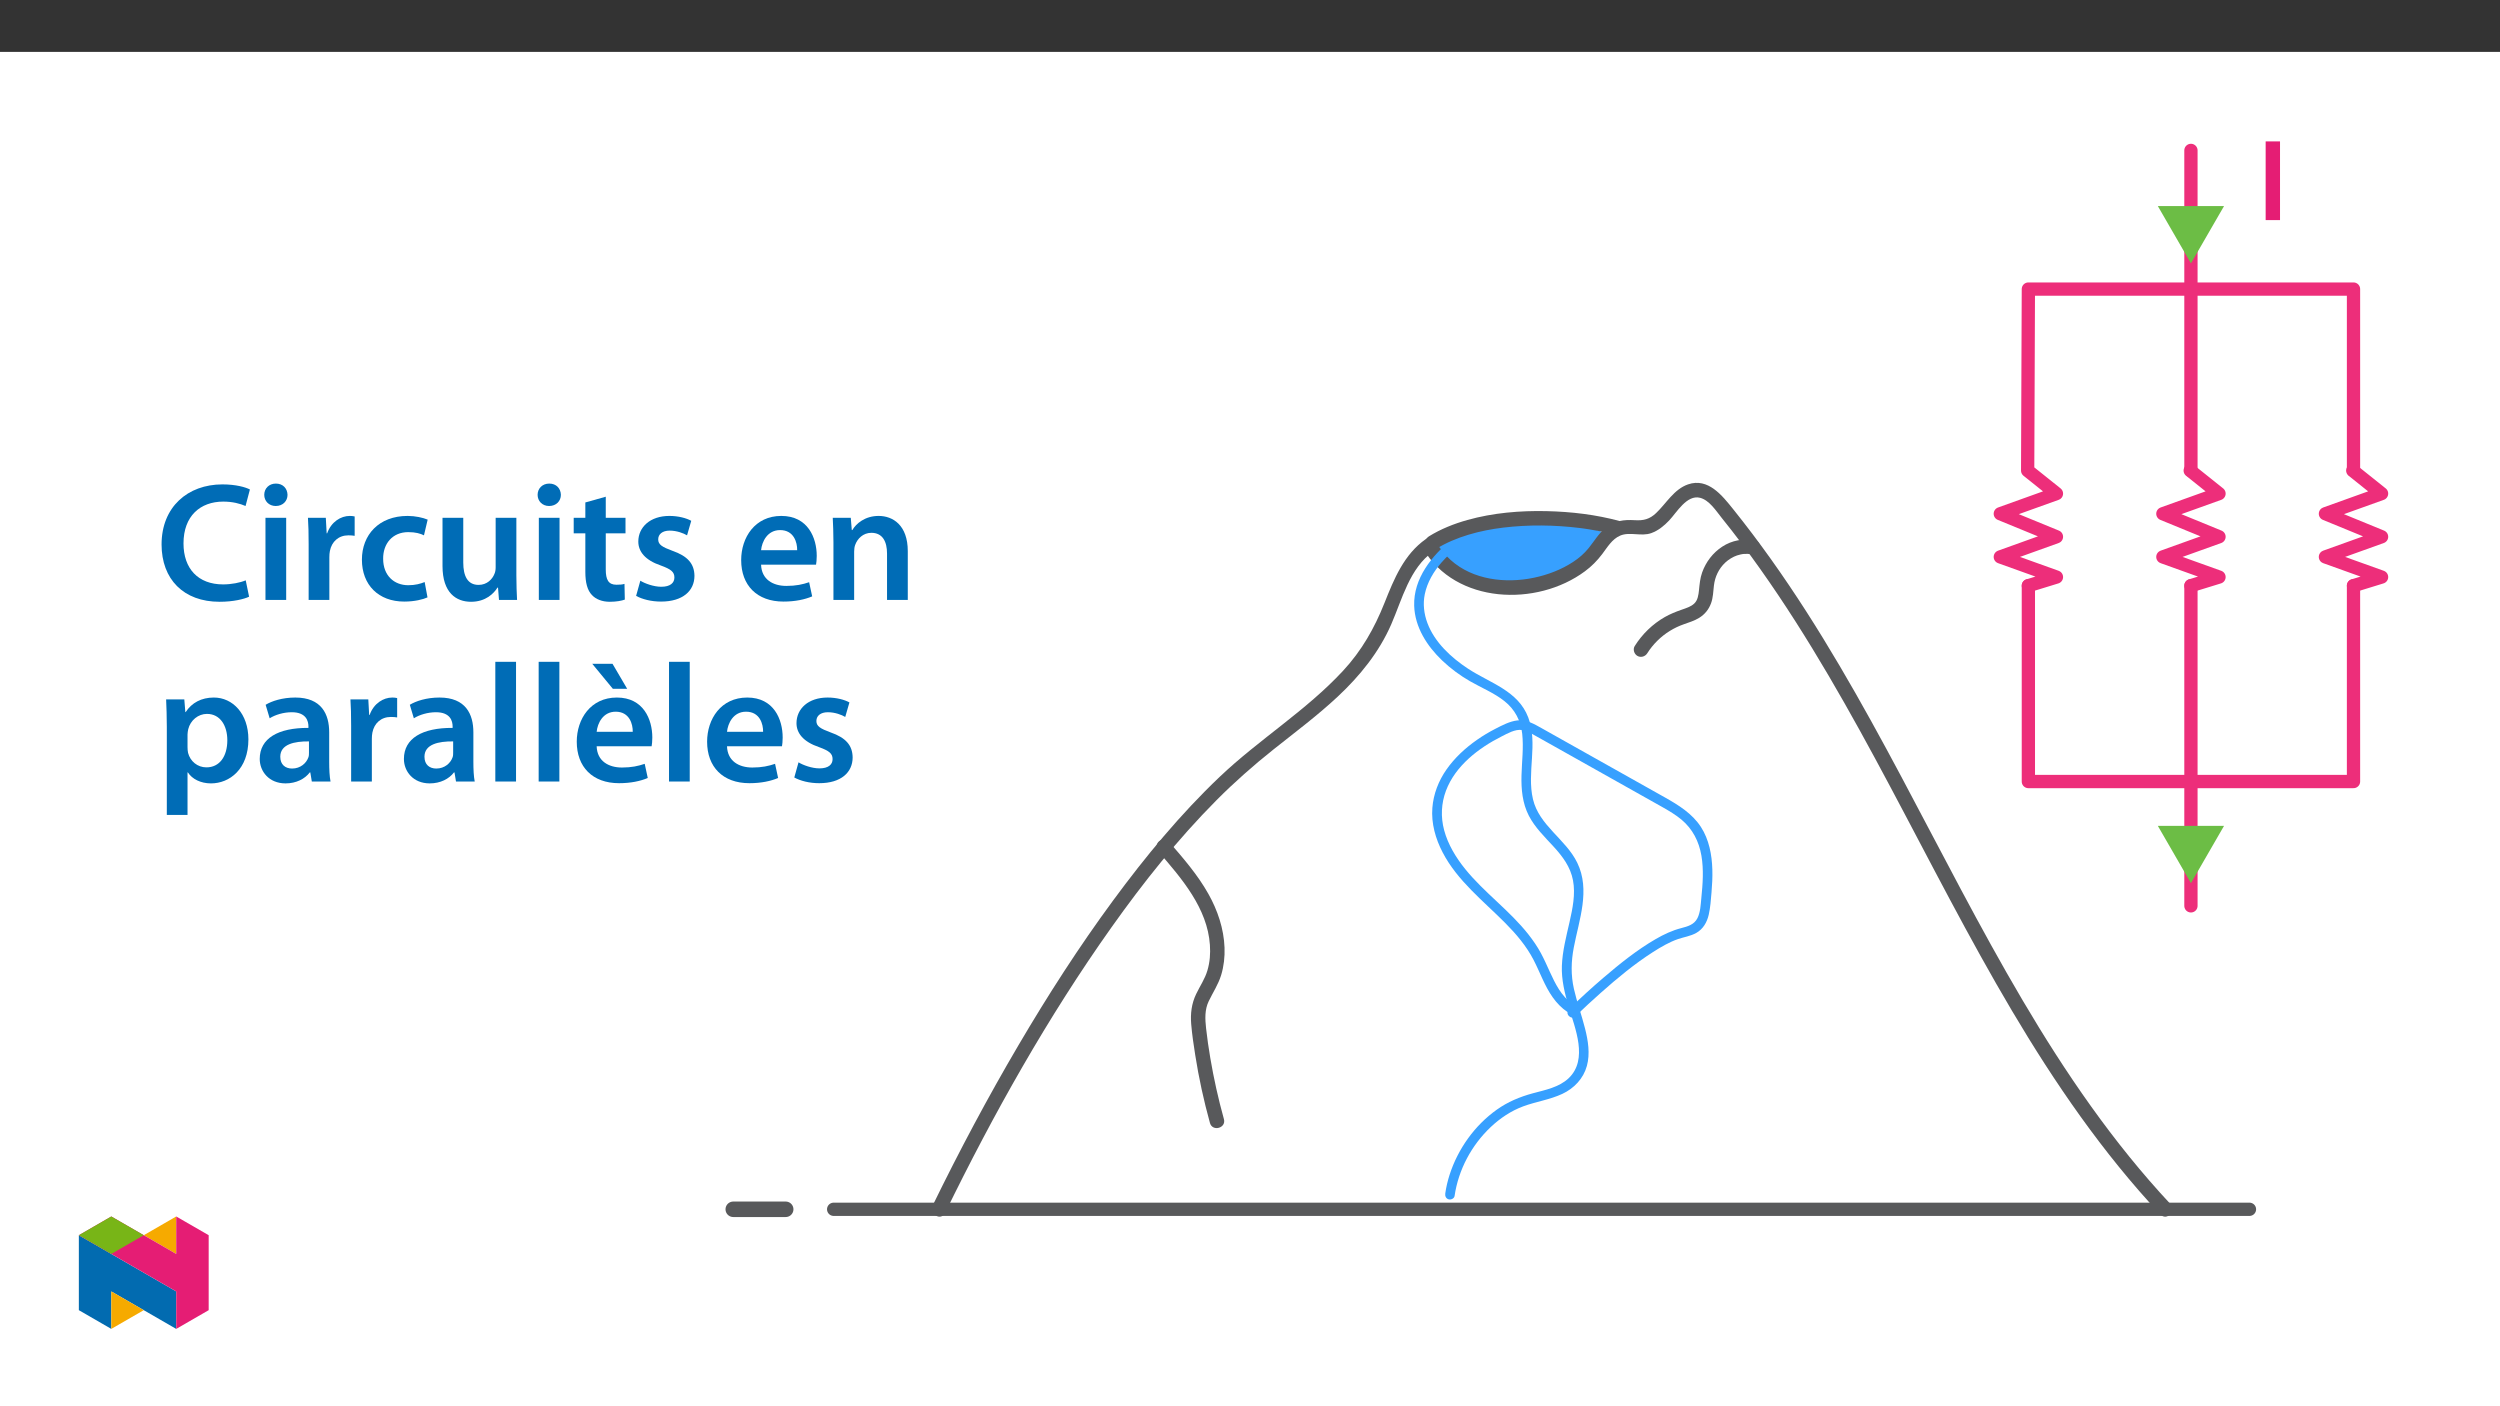 ﻿<?xml version="1.0" encoding="utf-8"?>
<svg xmlns="http://www.w3.org/2000/svg" xmlns:xlink="http://www.w3.org/1999/xlink" viewBox="0 0 960 540" version="1.1">
  <rect x="0" y="0" width="960" height="540" fill="#333333" stroke="none"/>
  <defs>
    <g>
      <symbol overflow="visible" id="glyph0-0">
        <path style="stroke:none;" d="M 0 0 L 22.422 0 L 22.422 -31.375 L 0 -31.375 Z M 11.203 -17.703 L 3.594 -29.141 L 18.828 -29.141 Z M 12.547 -15.688 L 20.172 -27.125 L 20.172 -4.266 Z M 3.594 -2.234 L 11.203 -13.672 L 18.828 -2.234 Z M 2.234 -27.125 L 9.859 -15.688 L 2.234 -4.266 Z M 2.234 -27.125 " />
      </symbol>
      <symbol overflow="visible" id="glyph0-1">
        <path style="stroke:none;" d="M 3.188 -30.219 L 3.188 0 L 8.703 0 L 8.703 -30.219 Z M 3.188 -30.219 " />
      </symbol>
      <symbol overflow="visible" id="glyph1-0">
        <path style="stroke:none;" d="M 0 0 L 32.375 0 L 32.375 -45.328 L 0 -45.328 Z M 16.188 -25.578 L 5.188 -42.094 L 27.188 -42.094 Z M 18.125 -22.656 L 29.141 -39.172 L 29.141 -6.156 Z M 5.188 -3.234 L 16.188 -19.75 L 27.188 -3.234 Z M 3.234 -39.172 L 14.25 -22.656 L 3.234 -6.156 Z M 3.234 -39.172 " />
      </symbol>
      <symbol overflow="visible" id="glyph1-1">
        <path style="stroke:none;" d="M 34.578 -7.516 C 32.438 -6.609 29.078 -5.953 25.906 -5.953 C 16.25 -5.953 10.688 -12.047 10.688 -21.688 C 10.688 -32.188 17.094 -37.75 25.969 -37.75 C 29.531 -37.75 32.438 -36.969 34.516 -36.062 L 36.188 -42.406 C 34.578 -43.25 30.891 -44.359 25.641 -44.359 C 12.297 -44.359 2.266 -35.672 2.266 -21.297 C 2.266 -7.969 10.688 0.719 24.547 0.719 C 29.844 0.719 34 -0.328 35.875 -1.234 Z M 34.578 -7.516 " />
      </symbol>
      <symbol overflow="visible" id="glyph1-2">
        <path style="stroke:none;" d="M 12.234 0 L 12.234 -31.531 L 4.281 -31.531 L 4.281 0 Z M 8.281 -44.672 C 5.641 -44.672 3.812 -42.797 3.812 -40.344 C 3.812 -38.016 5.562 -36.062 8.219 -36.062 C 11 -36.062 12.75 -38.016 12.75 -40.344 C 12.688 -42.797 11 -44.672 8.281 -44.672 Z M 8.281 -44.672 " />
      </symbol>
      <symbol overflow="visible" id="glyph1-3">
        <path style="stroke:none;" d="M 4.281 0 L 12.234 0 L 12.234 -16.375 C 12.234 -17.219 12.297 -18.062 12.438 -18.781 C 13.141 -22.406 15.797 -24.797 19.547 -24.797 C 20.531 -24.797 21.234 -24.734 21.953 -24.609 L 21.953 -32.047 C 21.297 -32.188 20.844 -32.25 20.078 -32.25 C 16.641 -32.25 12.953 -29.984 11.391 -25.578 L 11.203 -25.578 L 10.875 -31.531 L 4.016 -31.531 C 4.203 -28.75 4.281 -25.641 4.281 -21.375 Z M 4.281 0 " />
      </symbol>
      <symbol overflow="visible" id="glyph1-4">
        <path style="stroke:none;" d="M 26.359 -6.859 C 24.797 -6.219 22.797 -5.641 20.078 -5.641 C 14.641 -5.641 10.422 -9.328 10.422 -15.797 C 10.359 -21.562 13.984 -26.031 20.078 -26.031 C 22.922 -26.031 24.797 -25.453 26.094 -24.797 L 27.516 -30.828 C 25.703 -31.594 22.734 -32.25 19.812 -32.25 C 8.734 -32.25 2.266 -24.922 2.266 -15.469 C 2.266 -5.703 8.672 0.641 18.516 0.641 C 22.469 0.641 25.766 -0.188 27.453 -0.969 Z M 26.359 -6.859 " />
      </symbol>
      <symbol overflow="visible" id="glyph1-5">
        <path style="stroke:none;" d="M 32.5 -31.531 L 24.547 -31.531 L 24.547 -12.5 C 24.547 -11.594 24.406 -10.688 24.094 -10.031 C 23.312 -7.969 21.234 -5.766 18 -5.766 C 13.797 -5.766 12.109 -9.125 12.109 -14.375 L 12.109 -31.531 L 4.141 -31.531 L 4.141 -13.016 C 4.141 -2.719 9.391 0.719 15.094 0.719 C 20.781 0.719 23.891 -2.531 25.25 -4.734 L 25.453 -4.734 L 25.828 0 L 32.766 0 C 32.641 -2.594 32.5 -5.703 32.5 -9.453 Z M 32.5 -31.531 " />
      </symbol>
      <symbol overflow="visible" id="glyph1-6">
        <path style="stroke:none;" d="M 5.562 -37.422 L 5.562 -31.531 L 1.094 -31.531 L 1.094 -25.578 L 5.562 -25.578 L 5.562 -10.75 C 5.562 -6.609 6.344 -3.688 8.094 -1.875 C 9.578 -0.266 11.984 0.719 14.953 0.719 C 17.422 0.719 19.547 0.328 20.719 -0.125 L 20.594 -6.156 C 19.688 -5.891 18.906 -5.828 17.484 -5.828 C 14.438 -5.828 13.406 -7.766 13.406 -11.656 L 13.406 -25.578 L 20.984 -25.578 L 20.984 -31.531 L 13.406 -31.531 L 13.406 -39.625 Z M 5.562 -37.422 " />
      </symbol>
      <symbol overflow="visible" id="glyph1-7">
        <path style="stroke:none;" d="M 2.328 -1.547 C 4.656 -0.266 8.094 0.641 11.906 0.641 C 20.266 0.641 24.734 -3.5 24.734 -9.266 C 24.672 -13.922 22.078 -16.828 16.312 -18.844 C 12.297 -20.328 10.812 -21.234 10.812 -23.25 C 10.812 -25.188 12.375 -26.609 15.219 -26.609 C 18 -26.609 20.594 -25.578 21.891 -24.797 L 23.5 -30.375 C 21.625 -31.406 18.578 -32.25 15.094 -32.25 C 7.766 -32.25 3.172 -27.969 3.172 -22.406 C 3.172 -18.641 5.703 -15.281 11.844 -13.203 C 15.734 -11.781 17.031 -10.75 17.031 -8.609 C 17.031 -6.547 15.469 -5.047 11.984 -5.047 C 9.125 -5.047 5.703 -6.281 3.953 -7.375 Z M 2.328 -1.547 " />
      </symbol>
      <symbol overflow="visible" id="glyph1-8">
        <path style="stroke:none;" d="M 31.016 -13.531 C 31.141 -14.25 31.281 -15.406 31.281 -16.906 C 31.281 -23.828 27.906 -32.25 17.672 -32.25 C 7.578 -32.25 2.266 -24.016 2.266 -15.281 C 2.266 -5.641 8.281 0.641 18.516 0.641 C 23.047 0.641 26.812 -0.188 29.531 -1.359 L 28.359 -6.797 C 25.906 -5.953 23.312 -5.375 19.625 -5.375 C 14.5 -5.375 10.094 -7.828 9.906 -13.531 Z M 9.906 -19.094 C 10.234 -22.344 12.297 -26.812 17.219 -26.812 C 22.531 -26.812 23.828 -22.016 23.766 -19.094 Z M 9.906 -19.094 " />
      </symbol>
      <symbol overflow="visible" id="glyph1-9">
        <path style="stroke:none;" d="M 4.281 0 L 12.234 0 L 12.234 -18.578 C 12.234 -19.484 12.375 -20.469 12.625 -21.109 C 13.469 -23.5 15.672 -25.766 18.844 -25.766 C 23.188 -25.766 24.859 -22.344 24.859 -17.812 L 24.859 0 L 32.828 0 L 32.828 -18.719 C 32.828 -28.688 27.125 -32.25 21.625 -32.25 C 16.375 -32.25 12.953 -29.266 11.531 -26.812 L 11.328 -26.812 L 10.938 -31.531 L 4.016 -31.531 C 4.141 -28.812 4.281 -25.766 4.281 -22.141 Z M 4.281 0 " />
      </symbol>
      <symbol overflow="visible" id="glyph1-10">
        <path style="stroke:none;" d="M 4.281 12.828 L 12.234 12.828 L 12.234 -3.5 L 12.375 -3.5 C 13.984 -0.969 17.281 0.719 21.234 0.719 C 28.422 0.719 35.609 -4.797 35.609 -16.188 C 35.609 -26.031 29.594 -32.25 22.344 -32.25 C 17.547 -32.25 13.859 -30.234 11.531 -26.672 L 11.391 -26.672 L 11 -31.531 L 4.016 -31.531 C 4.141 -28.562 4.281 -25.188 4.281 -21.047 Z M 12.234 -18.062 C 12.234 -18.719 12.375 -19.422 12.5 -20.078 C 13.344 -23.562 16.375 -25.969 19.688 -25.969 C 24.797 -25.969 27.516 -21.438 27.516 -15.859 C 27.516 -9.641 24.547 -5.438 19.484 -5.438 C 16.062 -5.438 13.281 -7.766 12.438 -11 C 12.297 -11.719 12.234 -12.438 12.234 -13.203 Z M 12.234 -18.062 " />
      </symbol>
      <symbol overflow="visible" id="glyph1-11">
        <path style="stroke:none;" d="M 28.75 -18.906 C 28.75 -25.828 25.828 -32.25 15.734 -32.25 C 10.75 -32.25 6.672 -30.891 4.344 -29.469 L 5.891 -24.281 C 8.031 -25.641 11.266 -26.609 14.375 -26.609 C 19.938 -26.609 20.781 -23.188 20.781 -21.109 L 20.781 -20.594 C 9.125 -20.656 2.078 -16.578 2.078 -8.672 C 2.078 -3.891 5.641 0.719 11.984 0.719 C 16.125 0.719 19.422 -1.031 21.297 -3.5 L 21.5 -3.5 L 22.078 0 L 29.266 0 C 28.875 -1.938 28.75 -4.734 28.75 -7.578 Z M 20.984 -11.078 C 20.984 -10.484 20.984 -9.906 20.781 -9.328 C 20 -7.062 17.734 -4.984 14.5 -4.984 C 11.984 -4.984 9.969 -6.406 9.969 -9.516 C 9.969 -14.312 15.344 -15.469 20.984 -15.406 Z M 20.984 -11.078 " />
      </symbol>
      <symbol overflow="visible" id="glyph1-12">
        <path style="stroke:none;" d="M 4.281 0 L 12.234 0 L 12.234 -45.969 L 4.281 -45.969 Z M 4.281 0 " />
      </symbol>
      <symbol overflow="visible" id="glyph1-13">
        <path style="stroke:none;" d="M 31.016 -13.531 C 31.141 -14.25 31.281 -15.406 31.281 -16.906 C 31.281 -23.828 27.906 -32.25 17.672 -32.25 C 7.578 -32.25 2.266 -24.016 2.266 -15.281 C 2.266 -5.641 8.281 0.641 18.516 0.641 C 23.047 0.641 26.812 -0.188 29.531 -1.359 L 28.359 -6.797 C 25.906 -5.953 23.312 -5.375 19.625 -5.375 C 14.5 -5.375 10.094 -7.828 9.906 -13.531 Z M 9.906 -19.094 C 10.234 -22.344 12.297 -26.812 17.219 -26.812 C 22.531 -26.812 23.828 -22.016 23.766 -19.094 Z M 8.219 -45.203 L 16.125 -35.609 L 21.625 -35.609 L 16 -45.203 Z M 8.219 -45.203 " />
      </symbol>
    </g>
    <clipPath id="clip1">
      <path d="M 357 185 L 835 185 L 835 467.344 L 357 467.344 Z M 357 185 " />
    </clipPath>
    <clipPath id="clip2">
      <path d="M 278.594 461 L 305 461 L 305 467.344 L 278.594 467.344 Z M 278.594 461 " />
    </clipPath>
    <clipPath id="clip3">
      <path d="M 838 55.207 L 844 55.207 L 844 184 L 838 184 Z M 838 55.207 " />
    </clipPath>
    <clipPath id="clip4">
      <path d="M 890 178 L 917.07 178 L 917.07 228 L 890 228 Z M 890 178 " />
    </clipPath>
    <clipPath id="clip5">
      <path d="M 30.277 474 L 68 474 L 68 510.301 L 30.277 510.301 Z M 30.277 474 " />
    </clipPath>
    <clipPath id="clip6">
      <path d="M 42 495 L 56 495 L 56 510.301 L 42 510.301 Z M 42 495 " />
    </clipPath>
    <clipPath id="clip7">
      <path d="M 55 467.125 L 68 467.125 L 68 482 L 55 482 Z M 55 467.125 " />
    </clipPath>
    <clipPath id="clip8">
      <path d="M 30.277 467.125 L 80.133 467.125 L 80.133 510.301 L 30.277 510.301 Z M 30.277 467.125 " />
    </clipPath>
    <clipPath id="clip9">
      <path d="M 30.277 467.125 L 56 467.125 L 56 482 L 30.277 482 Z M 30.277 467.125 " />
    </clipPath>
  </defs>
  <g id="surface1">
    <path style=" stroke:none;fill-rule:nonzero;fill:rgb(100%,100%,100%);fill-opacity:1;" d="M 0 559.926 L 960 559.926 L 960 19.926 L 0 19.926 Z M 0 559.926 " />
    <path style=" stroke:none;fill-rule:nonzero;fill:rgb(21.599%,62.7%,100%);fill-opacity:1;" d="M 552.984 214.918 C 552.984 214.918 583.469 246.848 618.16 205.48 C 618.16 205.48 590.445 191.695 553.598 205.48 C 553.598 205.48 546.555 209.824 552.984 214.918 " />
    <g clip-path="url(#clip1)" clip-rule="nonzero">
      <path style=" stroke:none;fill-rule:nonzero;fill:rgb(34.499%,34.9%,35.699%);fill-opacity:1;" d="M 362.918 465.773 C 381.477 427.734 402.344 390.574 426.855 356.031 C 439.051 338.848 452.242 322.266 467.109 307.305 C 474.031 300.34 481.371 293.871 489.055 287.758 C 497.383 281.133 505.934 274.754 513.715 267.477 C 522.188 259.547 529.555 250.473 534.223 239.777 C 538.43 230.145 541.266 218.16 550.344 211.785 C 549.074 211.453 547.809 211.121 546.539 210.789 C 559.035 231.941 590.098 233.121 608.633 219.363 C 611.195 217.465 613.32 215.309 615.246 212.766 C 617.207 210.172 619.027 207.004 622.156 205.672 C 625.855 204.102 630.199 206.105 634.066 204.723 C 636.77 203.758 639.012 201.914 640.961 199.855 C 643.852 196.809 647.75 189.855 652.828 191.156 C 656.406 192.07 658.973 196.184 661.148 198.883 C 663.711 202.062 666.219 205.289 668.676 208.551 C 688.215 234.516 704.586 262.684 720.027 291.227 C 735.594 320.004 750.262 349.273 766.512 377.684 C 782.535 405.684 800.191 432.902 821.406 457.285 C 824.074 460.348 826.797 463.367 829.574 466.336 C 832.02 468.953 835.945 465.016 833.504 462.402 C 811.398 438.75 793.09 411.945 776.68 384.113 C 760.129 356.051 745.418 326.965 730.094 298.227 C 714.809 269.566 698.883 241.141 680.004 214.66 C 675.367 208.156 670.555 201.777 665.555 195.547 C 661.336 190.285 655.902 183.348 648.215 186 C 642.797 187.871 639.879 193.297 635.922 197.039 C 633.457 199.367 631.137 199.965 627.758 199.754 C 623.578 199.492 619.973 199.941 616.613 202.633 C 613.922 204.785 612.199 207.793 610.062 210.445 C 608.363 212.559 606.336 214.309 604.07 215.785 C 599.504 218.777 594.355 220.727 589.027 221.848 C 578.184 224.129 565.598 222.711 557.078 215.062 C 554.781 213.004 552.906 210.633 551.34 207.984 C 550.625 206.77 548.773 206.117 547.539 206.984 C 539.125 212.891 535.328 222.27 531.66 231.492 C 527.789 241.234 522.883 249.871 515.723 257.598 C 501.535 272.906 483.441 283.957 468.352 298.309 C 453.203 312.719 439.832 328.945 427.453 345.758 C 414.312 363.605 402.312 382.281 391.082 401.383 C 379.277 421.461 368.328 442.035 358.117 462.965 C 356.555 466.168 361.348 468.992 362.918 465.773 " />
    </g>
    <path style=" stroke:none;fill-rule:nonzero;fill:rgb(21.599%,62.7%,100%);fill-opacity:1;" d="M 557.547 207.055 C 549.848 213.355 542.723 222.109 543.047 232.605 C 543.301 240.848 548.012 248.137 553.832 253.668 C 557.035 256.707 560.645 259.387 564.473 261.586 C 568.867 264.109 573.695 266.055 577.691 269.215 C 581.699 272.383 583.98 276.723 584.531 281.785 C 585.109 287.102 584.391 292.457 584.254 297.777 C 584.117 303.082 584.605 308.457 587.078 313.238 C 589.418 317.77 593.164 321.371 596.57 325.09 C 600.039 328.875 603.07 332.902 604.035 338.062 C 605.031 343.383 603.871 348.906 602.695 354.098 C 601.445 359.625 599.977 365.172 599.762 370.867 C 599.559 376.207 600.855 381.422 602.352 386.508 C 604.812 394.879 609.953 406.789 602.367 414.031 C 598.684 417.543 593.309 418.551 588.566 419.836 C 583.621 421.18 578.984 423.113 574.789 426.098 C 566.254 432.172 559.852 441.168 556.641 451.125 C 555.891 453.457 555.336 455.844 554.984 458.266 C 554.84 459.266 555.234 460.246 556.281 460.547 C 557.148 460.797 558.414 460.242 558.559 459.254 C 560.02 449.195 565.066 439.75 572.445 432.785 C 576.035 429.398 580.262 426.559 584.906 424.84 C 589.84 423.012 595.117 422.297 599.91 420.059 C 604.43 417.953 608.027 414.184 609.363 409.312 C 610.652 404.617 609.828 399.609 608.664 394.98 C 607.375 389.859 605.547 384.883 604.383 379.727 C 603.18 374.391 603.312 369.184 604.336 363.824 C 606.367 353.168 610.766 341.789 605.672 331.305 C 601.281 322.262 591.055 317.043 588.66 306.902 C 586.227 296.605 590.68 285.621 586.852 275.516 C 582.953 265.215 572.191 262.328 563.777 256.809 C 557.281 252.551 550.895 246.68 548.121 239.238 C 546.805 235.711 546.352 231.898 547.113 228.191 C 548.059 223.586 550.52 219.461 553.586 215.949 C 555.586 213.66 557.816 211.598 560.168 209.676 C 560.949 209.035 560.82 207.719 560.168 207.055 C 559.41 206.281 558.316 206.426 557.547 207.055 " />
    <path style=" stroke:none;fill-rule:nonzero;fill:rgb(34.499%,34.9%,35.699%);fill-opacity:1;" d="M 673.867 207.434 C 669.504 206.711 665.07 207.469 661.336 209.918 C 657.727 212.285 655.066 215.773 653.621 219.832 C 652.832 222.047 652.637 224.379 652.402 226.699 C 652.312 227.574 652.203 228.434 651.93 229.422 C 651.652 230.406 651.23 231.148 650.578 231.773 C 649.352 232.945 647.484 233.527 645.68 234.156 C 643.473 234.922 641.305 235.801 639.273 236.957 C 634.582 239.633 630.625 243.496 627.746 248.055 C 626.945 249.324 627.48 251.121 628.746 251.859 C 630.082 252.641 631.742 252.133 632.547 250.863 C 634.73 247.406 637.734 244.418 641.215 242.273 C 642.988 241.18 644.668 240.391 646.551 239.727 C 648.562 239.016 650.66 238.375 652.484 237.25 C 654.645 235.918 656.156 234.047 657.035 231.676 C 657.844 229.504 657.879 227.113 658.148 224.832 C 658.547 221.445 660.004 218.395 662.484 216.043 C 663.719 214.875 665.52 213.781 667.02 213.289 C 667.469 213.141 667.922 213.016 668.383 212.914 C 668.66 212.852 668.938 212.797 669.219 212.754 C 668.746 212.828 669.547 212.727 669.617 212.719 C 670.098 212.684 670.582 212.672 671.066 212.684 C 671.68 212.699 672.137 212.754 672.391 212.797 C 673.871 213.039 675.383 212.41 675.809 210.855 C 676.176 209.523 675.359 207.68 673.867 207.434 " />
    <path style=" stroke:none;fill-rule:nonzero;fill:rgb(34.499%,34.9%,35.699%);fill-opacity:1;" d="M 444.93 327.117 C 453.809 337.359 463.645 348.766 464.605 362.844 C 464.84 366.223 464.598 369.41 463.656 372.633 C 462.703 375.898 460.797 378.629 459.332 381.688 C 457.559 385.379 457.086 389.215 457.422 393.273 C 457.75 397.234 458.348 401.191 458.965 405.121 C 460.344 413.922 462.242 422.637 464.621 431.223 C 465.578 434.664 470.941 433.203 469.984 429.742 C 467.84 422.016 466.09 414.188 464.754 406.281 C 464.113 402.484 463.555 398.676 463.133 394.848 C 462.75 391.332 462.562 387.762 464.133 384.492 C 465.75 381.117 467.809 378.066 468.918 374.449 C 469.953 371.066 470.355 367.441 470.223 363.914 C 469.949 356.598 467.57 349.566 464.004 343.223 C 459.891 335.902 454.336 329.504 448.859 323.188 C 447.879 322.051 445.938 322.176 444.93 323.188 C 443.805 324.312 443.941 325.98 444.93 327.117 " />
    <path style=" stroke:none;fill-rule:nonzero;fill:rgb(34.499%,34.9%,35.699%);fill-opacity:1;" d="M 551.5 210.766 C 559.062 206.078 568.473 203.668 577.176 202.613 C 586.969 201.426 596.953 201.559 606.742 202.766 C 607.496 202.859 607.426 202.848 608.043 202.938 C 608.711 203.031 609.375 203.129 610.043 203.234 C 611.246 203.426 612.445 203.637 613.645 203.867 C 615.965 204.312 618.273 204.84 620.555 205.461 C 624.012 206.406 625.484 201.043 622.031 200.102 C 612.906 197.613 603.348 196.488 593.906 196.277 C 583.711 196.047 573.301 196.922 563.461 199.684 C 558.312 201.129 553.25 203.141 548.695 205.965 C 545.66 207.844 548.449 212.656 551.5 210.766 " />
    <path style=" stroke:none;fill-rule:nonzero;fill:rgb(21.599%,62.7%,100%);fill-opacity:1;" d="M 603.766 385.406 C 599.512 382.523 597.207 377.695 595.125 373.168 C 594.02 370.762 592.965 368.328 591.703 366 C 590.348 363.492 588.734 361.148 586.98 358.906 C 579.754 349.668 570.004 342.824 562.637 333.715 C 559.074 329.301 556.016 324.281 554.543 318.77 C 553.195 313.719 553.422 308.488 555.266 303.598 C 558.863 294.07 567.785 287.238 576.598 282.801 C 578.926 281.629 581.762 279.949 584.461 280.316 C 585.91 280.512 587.254 281.234 588.516 281.93 C 590.102 282.797 591.668 283.695 593.246 284.578 C 599.289 287.977 605.336 291.371 611.383 294.766 C 617.551 298.23 623.719 301.699 629.887 305.164 C 632.742 306.766 635.605 308.355 638.453 309.977 C 640.953 311.402 643.469 312.879 645.684 314.73 C 649.988 318.34 652.402 323.098 653.348 328.594 C 654.266 333.938 653.855 339.484 653.312 344.844 C 653.055 347.383 652.98 350.262 651.816 352.582 C 650.582 355.043 648.098 355.75 645.613 356.391 C 642.148 357.281 638.918 358.797 635.824 360.586 C 628.602 364.766 622.004 370.074 615.676 375.488 C 611.355 379.188 607.137 383.02 603.066 386.992 C 602.859 387.195 602.652 387.398 602.445 387.602 C 600.754 389.285 603.375 391.906 605.066 390.223 C 608.176 387.129 611.414 384.164 614.691 381.254 C 621.031 375.621 627.609 370.16 634.762 365.578 C 637.812 363.625 641.102 361.723 644.324 360.617 C 646.672 359.812 649.164 359.48 651.359 358.25 C 654 356.766 655.492 354.141 656.152 351.258 C 656.793 348.461 656.977 345.516 657.223 342.664 C 657.477 339.742 657.629 336.805 657.539 333.875 C 657.367 328.211 656.277 322.379 653.152 317.555 C 649.828 312.426 644.617 309.195 639.402 306.254 C 633.098 302.703 626.781 299.164 620.469 295.621 C 614.117 292.051 607.762 288.484 601.406 284.914 L 591.969 279.613 C 589.125 278.016 586.129 276.246 582.738 276.629 C 579.719 276.973 576.832 278.512 574.164 279.891 C 571.75 281.133 569.414 282.527 567.191 284.082 C 562.68 287.234 558.59 290.992 555.43 295.516 C 552.395 299.859 550.445 304.902 550.027 310.199 C 549.555 316.172 551.242 322.09 553.988 327.348 C 559.684 338.266 569.5 345.855 578.012 354.43 C 582.223 358.672 586.102 363.234 588.871 368.562 C 591.363 373.355 593.117 378.586 596.27 383.012 C 597.832 385.203 599.664 387.094 601.895 388.605 C 603.875 389.945 605.73 386.734 603.766 385.406 " />
    <path style="fill:none;stroke-width:6;stroke-linecap:round;stroke-linejoin:round;stroke:rgb(34.499%,34.9%,35.699%);stroke-opacity:1;stroke-miterlimit:10;" d="M -0 0.002 L 639.609 0.002 " transform="matrix(0.85,0,0,-0.85,320.125,464.369)" />
    <g clip-path="url(#clip2)" clip-rule="nonzero">
      <path style="fill:none;stroke-width:7;stroke-linecap:round;stroke-linejoin:round;stroke:rgb(34.499%,34.9%,35.699%);stroke-opacity:1;stroke-miterlimit:10;" d="M 0.002 0.002 L 23.692 0.002 " transform="matrix(0.85,0,0,-0.85,281.569,464.369)" />
    </g>
    <path style="fill:none;stroke-width:6;stroke-linecap:round;stroke-linejoin:round;stroke:rgb(92.899%,17.999%,47.8%);stroke-opacity:1;stroke-miterlimit:10;" d="M 0.002 -0 L 0.002 81.994 L -146.882 81.994 L -147.204 -0 L -134.203 -10.4 L -159.557 -19.504 L -134.203 -29.904 L -159.557 -39.008 L -134.203 -48.107 L -146.882 -52.009 " transform="matrix(0.85,0,0,-0.85,903.744,180.699)" />
    <path style="fill:none;stroke-width:6;stroke-linecap:round;stroke-linejoin:round;stroke:rgb(92.899%,17.999%,47.8%);stroke-opacity:1;stroke-miterlimit:10;" d="M -0.002 0.001 L -0.002 -88.473 L 146.882 -88.473 L 146.882 0.001 " transform="matrix(0.85,0,0,-0.85,778.896,224.907)" />
    <path style="fill:none;stroke-width:6;stroke-linecap:round;stroke-linejoin:round;stroke:rgb(92.899%,17.999%,47.8%);stroke-opacity:1;stroke-miterlimit:10;" d="M 0 0.001 L 0 -144.636 " transform="matrix(0.85,0,0,-0.85,841.32,224.907)" />
    <g clip-path="url(#clip3)" clip-rule="nonzero">
      <path style="fill:none;stroke-width:6;stroke-linecap:round;stroke-linejoin:round;stroke:rgb(92.899%,17.999%,47.8%);stroke-opacity:1;stroke-miterlimit:10;" d="M 0 0.001 L 0 -144.636 " transform="matrix(0.85,0,0,-0.85,841.32,57.759)" />
    </g>
    <path style=" stroke:none;fill-rule:nonzero;fill:rgb(42.4%,74.1%,27.1%);fill-opacity:1;" d="M 828.605 317.125 L 841.32 339.145 L 854.035 317.125 Z M 828.605 317.125 " />
    <path style=" stroke:none;fill-rule:nonzero;fill:rgb(42.4%,74.1%,27.1%);fill-opacity:1;" d="M 828.605 79.125 L 841.32 101.145 L 854.035 79.125 Z M 828.605 79.125 " />
    <path style="fill:none;stroke-width:6;stroke-linecap:round;stroke-linejoin:round;stroke:rgb(92.899%,17.999%,47.8%);stroke-opacity:1;stroke-miterlimit:10;" d="M 0 0.001 L 12.68 3.903 L -12.679 13.002 L 12.68 22.106 L -12.679 32.506 L 12.68 41.61 L -0.326 52.009 " transform="matrix(0.85,0,0,-0.85,841.32,224.907)" />
    <g clip-path="url(#clip4)" clip-rule="nonzero">
      <path style="fill:none;stroke-width:6;stroke-linecap:round;stroke-linejoin:round;stroke:rgb(92.899%,17.999%,47.8%);stroke-opacity:1;stroke-miterlimit:10;" d="M 0.002 0.001 L 12.677 3.903 L -12.677 13.002 L 12.677 22.106 L -12.677 32.506 L 12.677 41.61 L -0.324 52.009 " transform="matrix(0.85,0,0,-0.85,903.744,224.907)" />
    </g>
    <g style="fill:rgb(89.803%,11.374%,45.49%);fill-opacity:1;">
      <use xlink:href="#glyph0-1" x="866.825" y="84.518" />
    </g>
    <g style="fill:rgb(0%,42.354%,71.373%);fill-opacity:1;">
      <use xlink:href="#glyph1-1" x="59.776" y="230.366" />
    </g>
    <g style="fill:rgb(0%,42.354%,71.373%);fill-opacity:1;">
      <use xlink:href="#glyph1-2" x="97.659" y="230.366" />
      <use xlink:href="#glyph1-3" x="114.237" y="230.366" />
    </g>
    <g style="fill:rgb(0%,42.354%,71.373%);fill-opacity:1;">
      <use xlink:href="#glyph1-4" x="136.708" y="230.366" />
      <use xlink:href="#glyph1-5" x="165.783" y="230.366" />
      <use xlink:href="#glyph1-2" x="202.63" y="230.366" />
      <use xlink:href="#glyph1-6" x="219.208" y="230.366" />
      <use xlink:href="#glyph1-7" x="241.938" y="230.366" />
    </g>
    <g style="fill:rgb(0%,42.354%,71.373%);fill-opacity:1;">
      <use xlink:href="#glyph1-8" x="282.346" y="230.366" />
      <use xlink:href="#glyph1-9" x="315.761" y="230.366" />
    </g>
    <g style="fill:rgb(0%,42.354%,71.373%);fill-opacity:1;">
      <use xlink:href="#glyph1-10" x="59.776" y="300.105" />
      <use xlink:href="#glyph1-11" x="97.659" y="300.105" />
      <use xlink:href="#glyph1-3" x="130.556" y="300.105" />
    </g>
    <g style="fill:rgb(0%,42.354%,71.373%);fill-opacity:1;">
      <use xlink:href="#glyph1-11" x="153.026" y="300.105" />
      <use xlink:href="#glyph1-12" x="185.923" y="300.105" />
      <use xlink:href="#glyph1-12" x="202.566" y="300.105" />
      <use xlink:href="#glyph1-13" x="219.208" y="300.105" />
      <use xlink:href="#glyph1-12" x="252.623" y="300.105" />
      <use xlink:href="#glyph1-8" x="269.265" y="300.105" />
      <use xlink:href="#glyph1-7" x="302.68" y="300.105" />
    </g>
    <g clip-path="url(#clip5)" clip-rule="nonzero">
      <path style=" stroke:none;fill-rule:nonzero;fill:rgb(0.8%,42%,68.999%);fill-opacity:1;" d="M 30.277 503.105 L 42.738 510.301 L 42.738 495.91 L 67.668 510.301 L 67.668 495.91 L 30.277 474.32 Z M 30.277 503.105 " />
    </g>
    <g clip-path="url(#clip6)" clip-rule="nonzero">
      <path style=" stroke:none;fill-rule:nonzero;fill:rgb(96.1%,66.699%,0%);fill-opacity:1;" d="M 42.738 510.301 L 55.203 503.105 L 42.738 495.91 Z M 42.738 510.301 " />
    </g>
    <g clip-path="url(#clip7)" clip-rule="nonzero">
      <path style=" stroke:none;fill-rule:nonzero;fill:rgb(96.1%,66.699%,0%);fill-opacity:1;" d="M 67.668 467.125 L 55.203 474.32 L 67.668 481.516 Z M 67.668 467.125 " />
    </g>
    <g clip-path="url(#clip8)" clip-rule="nonzero">
      <path style=" stroke:none;fill-rule:nonzero;fill:rgb(89.799%,11.4%,45.499%);fill-opacity:1;" d="M 67.668 467.125 L 67.668 481.516 L 42.738 467.125 L 30.277 474.32 L 67.668 495.91 L 67.668 510.301 L 80.133 503.105 L 80.133 474.32 Z M 67.668 467.125 " />
    </g>
    <g clip-path="url(#clip9)" clip-rule="nonzero">
      <path style=" stroke:none;fill-rule:nonzero;fill:rgb(47.099%,70.999%,9%);fill-opacity:1;" d="M 42.738 467.125 L 30.277 474.32 L 42.738 481.516 L 55.203 474.32 Z M 42.738 467.125 " />
    </g>
  </g>
</svg>